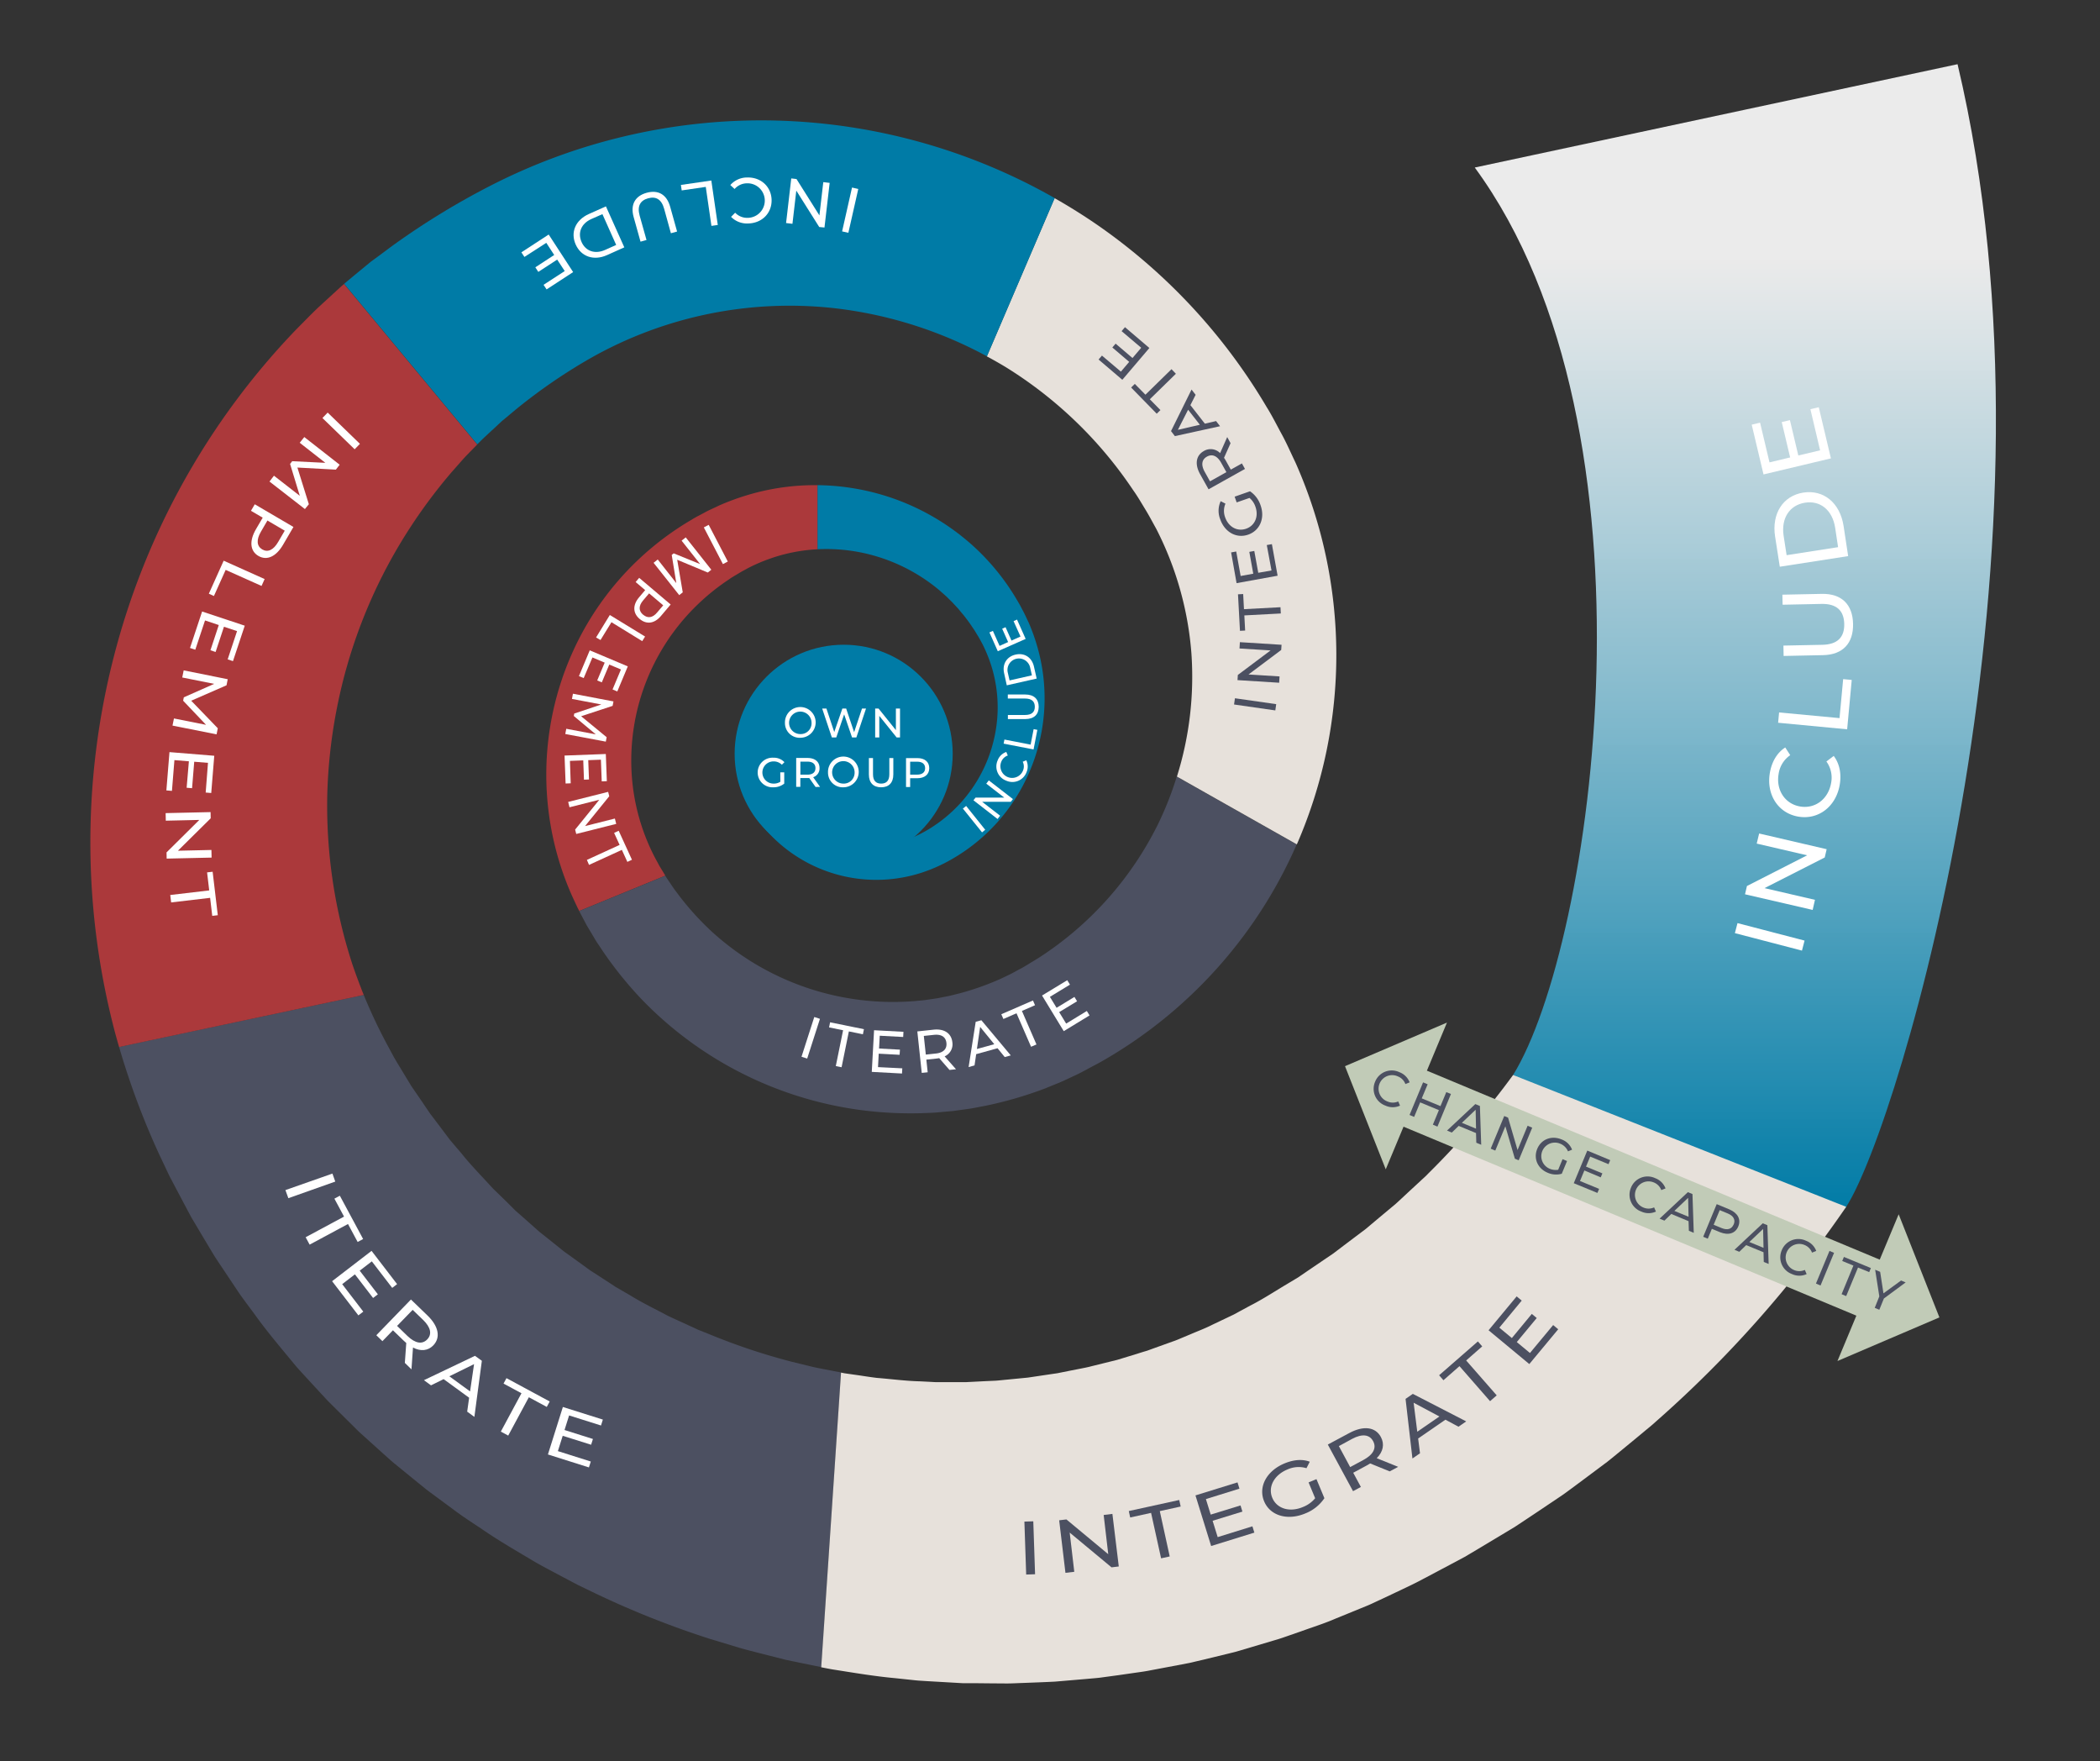 <svg id="Layer_1" data-name="Layer 1" xmlns="http://www.w3.org/2000/svg" xmlns:xlink="http://www.w3.org/1999/xlink" width="916" height="768" viewBox="0 0 916 768"><rect x="0" y="0" width="916" height="768" fill="#333333" stroke="none"/><defs><style>.cls-1{fill:#4c5061;}.cls-2{fill:#ab393b;}.cls-3{fill:#007ba6;}.cls-4{fill:#e7e1db;}.cls-5{fill:url(#linear-gradient);}.cls-6{fill:#fff;}.cls-7{fill:#c1cbb7;}</style><linearGradient id="linear-gradient" x1="756.94" y1="528.89" x2="756.94" y2="28" gradientUnits="userSpaceOnUse"><stop offset="0" stop-color="#fff"/><stop offset="0" stop-color="#007ba6"/><stop offset="0.83" stop-color="#fff" stop-opacity="0.9"/></linearGradient></defs><path class="cls-1" d="M363.74,597.94c-3.1-.64-6.24-1.16-9.33-1.86l-9.25-2.27A273.68,273.68,0,0,1,309,581.69l-4.45-1.77-4.34-2c-2.89-1.36-5.83-2.63-8.7-4-5.63-3-11.42-5.78-16.86-9.15l-4.16-2.41-2.08-1.21-2-1.32-8.07-5.24c-1.37-.84-2.62-1.84-3.93-2.77l-3.9-2.82-3.92-2.81c-1.29-.95-2.51-2-3.77-3l-7.54-6L228,530.73c-1.2-1.07-2.45-2.09-3.61-3.21L221,524.13l-3.47-3.38-1.74-1.68-.86-.85-.82-.89c-4.34-4.77-8.9-9.37-12.92-14.45L198,499.16l-1.57-1.86c-.51-.62-1-1.29-1.47-1.93l-5.86-7.77-1.48-1.94-1.36-2-2.74-4.05-2.75-4-1.37-2-1.27-2.09-5.08-8.38L171.8,461l-1.1-2.06-2.22-4.11a230.55,230.55,0,0,1-9.82-20.94L51.94,456.55a337,337,0,0,0,17.44,46.74l3,6.34,1.49,3.16,1.58,3,6.35,12,1.6,3,1.73,2.91,3.47,5.84,3.49,5.82,1.76,2.91,1.88,2.83,7.56,11.32c.64.94,1.26,1.89,1.92,2.81l2,2.74,4.06,5.47c5.29,7.4,11.22,14.31,17,21.35l1.09,1.31,1.14,1.27,2.3,2.53,4.61,5,4.62,5c1.55,1.68,3.21,3.24,4.81,4.86l9.73,9.64,10.18,9.18c1.72,1.51,3.38,3.07,5.14,4.54l5.31,4.33,5.32,4.33c1.79,1.43,3.53,2.92,5.39,4.25L199,659.22l2.77,2,2.85,1.91,5.72,3.81c7.55,5.2,15.51,9.74,23.39,14.45,4,2.26,8.07,4.36,12.11,6.53l6.09,3.22,6.22,3a397.91,397.91,0,0,0,51.19,20.48l13.22,4c4.43,1.27,8.91,2.34,13.38,3.5l6.71,1.71,6.77,1.41,8.82,1.8,8.64-128.51Z"/><path class="cls-2" d="M288.15,378.48c-.21-.35-.44-.71-.64-1.07l-.57-1.06-1.14-2.11a91.13,91.13,0,0,1-10.28-36.93,94.47,94.47,0,0,1,26.87-71.78,96.15,96.15,0,0,1,15.43-12.75c1.37-1,2.85-1.8,4.28-2.68s2.87-1.61,4.3-2.41a73.61,73.61,0,0,1,8.93-3.87,72.81,72.81,0,0,1,21.32-4.28V211.59a101.84,101.84,0,0,0-30.34,4.23,106.14,106.14,0,0,0-12.77,4.69c-2,1-4.17,1.89-6.07,2.94s-3.92,2-5.8,3.2a127.44,127.44,0,0,0-52.46,59,130,130,0,0,0,.65,105.79l1.45,3.11.74,1.55.61,1.18,37.56-15.41Z"/><path class="cls-1" d="M504.94,359.78a146.69,146.69,0,0,1-51.69,57.82c-1.39.9-2.83,1.72-4.24,2.59s-2.84,1.76-4.23,2.46-2.78,1.55-4.21,2.25l-4.3,2.05a119.32,119.32,0,0,1-18,6.33c-1.55.36-3.08.81-4.64,1.12l-4.7.93-4.75.7c-1.58.26-3.18.32-4.77.51a117.16,117.16,0,0,1-89.65-30.93,123.69,123.69,0,0,1-13.29-14.7l-1.5-2c-.51-.65-1-1.32-1.45-2l-2.8-4.13-.53-.87-37.56,15.41.16.3,3.12,5.89,3.42,5.74c.56,1,1.17,1.89,1.8,2.82l1.85,2.78a165.88,165.88,0,0,0,16.84,20.89A162.5,162.5,0,0,0,374.72,484,167.26,167.26,0,0,0,402,485.46c2.28-.11,4.58-.12,6.86-.34l6.85-.61,6.82-.94c2.27-.33,4.52-.82,6.78-1.23a170.28,170.28,0,0,0,26.5-7.65l6.4-2.61c2.13-.89,4.19-1.92,6.28-2.88s4.07-2,6-3.06,4-2.08,5.91-3.18a201.85,201.85,0,0,0,85.19-94.68l-52.31-29.57A144.17,144.17,0,0,1,504.94,359.78Z"/><path class="cls-3" d="M374.07,240.65a77.11,77.11,0,0,1,35.82,16.88c1.23,1.14,2.56,2.18,3.73,3.4l1.8,1.77,1.72,1.86.86.92.81,1,1.63,1.94,1.53,2c.51.68,1,1.35,1.48,2.07l1.43,2.11c.47.71.89,1.45,1.34,2.18.93,1.46,1.66,2.9,2.45,4.35a63.84,63.84,0,0,1,3.71,9.16,60.67,60.67,0,0,1,2.78,19.62,62.36,62.36,0,0,1-28.92,51,53.82,53.82,0,0,1-9,4.65,49.15,49.15,0,0,1-9.69,2.74,49.82,49.82,0,0,1-20.26-.67A50.84,50.84,0,0,1,335,343.32l-9.85,5.22a62.9,62.9,0,0,0,15.8,20.11,64.14,64.14,0,0,0,61.63,11.74,69.77,69.77,0,0,0,12-5.36A80.2,80.2,0,0,0,449,336.7a81.27,81.27,0,0,0,4.14-52.2,86.76,86.76,0,0,0-4.33-12.73c-.94-2-1.88-4.1-2.93-6-.52-1-1-1.95-1.56-2.89l-1.68-2.83a101.48,101.48,0,0,0-16.57-20.49,102.61,102.61,0,0,0-46.38-25.12,103.84,103.84,0,0,0-23.07-2.86v27.95A77.2,77.2,0,0,1,374.07,240.65Z"/><path class="cls-4" d="M438.53,160a182,182,0,0,1,55.77,53.8c1.92,2.67,3.55,5.53,5.27,8.34s3.16,5.59,4.71,8.36a143,143,0,0,1,15.4,54.39,145.34,145.34,0,0,1-6.32,53.78l52.31,29.57a206.62,206.62,0,0,0-.6-166.53c-2-4.16-3.88-8.49-6-12.36s-4.16-8-6.53-11.78A253.33,253.33,0,0,0,479.24,98.5C473,94.18,466.6,90.16,460,86.41l-29.55,69Q434.55,157.61,438.53,160Z"/><path class="cls-2" d="M153.69,420.5a223.2,223.2,0,0,1-10.93-74.14A226,226,0,0,1,147,308.59a222.71,222.71,0,0,1,27.42-71.34A230.51,230.51,0,0,1,197,205.9c2.16-2.4,4.24-4.88,6.46-7.24l4.7-4.82-58.07-70-1.11.93L138.91,134c-3.3,3.13-6.45,6.42-9.67,9.64A320.77,320.77,0,0,0,49.8,285.77a325.4,325.4,0,0,0,.5,165q.8,2.91,1.64,5.82l106.72-22.69Q156,427.26,153.69,420.5Z"/><path class="cls-3" d="M210.24,191.72c2.34-2.24,4.76-4.4,7.12-6.63.6-.55,1.18-1.12,1.79-1.65l1.88-1.55,3.74-3.13A240.14,240.14,0,0,1,257,156.52a176.27,176.27,0,0,1,109.34-21.83,183.24,183.24,0,0,1,64.16,20.7l29.55-69a258.88,258.88,0,0,0-243.5-6.73,329.81,329.81,0,0,0-46.24,28.14l-5.45,4.06-2.73,2c-.9.68-1.76,1.43-2.64,2.14-3.13,2.58-6.27,5.15-9.37,7.77l58.07,70Z"/><path class="cls-5" d="M660,468.8s134.29,74.49,145.24,57.59C828.82,490,903.63,237.65,853.87,28L643.28,73.06C727.51,187.88,695,412.12,660,468.8Z"/><path class="cls-4" d="M622.94,511.82c-1.09,1.2-2.33,2.22-3.5,3.33l-3.54,3.27c-2.37,2.18-4.7,4.41-7.09,6.57l-7.43,6.2-3.71,3.12-1.85,1.56c-.63.51-1.29,1-1.93,1.46l-7.75,5.84-3.87,2.94-1,.74-1,.68-2,1.35-8.06,5.47-4,2.74L562,559.61c-5.56,3.29-11.18,7-16.6,9.73l-4.09,2.22c-1.38.72-2.7,1.55-4.12,2.17l-8.4,4c-2.77,1.43-5.67,2.52-8.53,3.73l-4.29,1.8c-1.43.59-2.85,1.24-4.32,1.72l-8.77,3.15-2.19.8c-.73.26-1.49.45-2.23.68L494,591l-4.46,1.36-2.23.68-2.26.56L476,595.84c-1.51.42-3,.68-4.57,1l-4.59.9-4.59.92a22.54,22.54,0,0,1-2.3.39l-2.32.34-9.27,1.38-9.35.91c-1.55.14-3.11.33-4.67.44l-4.7.21-4.7.24-2.36.12-1.17.06h-13c-.79,0-1.57-.07-2.36-.11l-4.72-.24c-6.31-.14-12.57-1-18.87-1.5-3.14-.37-6.25-.91-9.39-1.34l-4.7-.67-1.52-.3-8.64,128.51c1.59.32,3.18.63,4.77.91,9.13,1.43,18.26,3,27.49,3.84l6.91.73c1.15.12,2.31.26,3.46.34l3.47.22,13.89.8,1.74.1,1.74,0,3.48,0,7,.07,7,.05c2.33,0,4.65-.15,7-.22,4.65-.18,9.3-.34,13.95-.58L474,732.18l3.48-.31c1.16-.1,2.32-.21,3.47-.39l6.93-.94,6.94-1c2.31-.33,4.62-.62,6.91-1.09l13.77-2.6,3.44-.66,3.41-.8,6.82-1.63,6.81-1.66c1.13-.29,2.28-.54,3.4-.86l3.37-1,13.46-4c2.26-.63,4.45-1.44,6.66-2.2l6.63-2.32c4.41-1.56,8.86-3,13.16-4.88l13-5.31c2.19-.85,4.27-1.92,6.4-2.88l6.35-3c4.23-2,8.55-4,12.45-6.11l12-6.36,6-3.2,5.85-3.47,11.68-7,2.92-1.76,1.46-.88,1.42-.94,5.68-3.77,11.33-7.59c.94-.64,1.9-1.26,2.83-1.92l2.74-2,5.49-4.07,10.95-8.18c3.56-2.84,7.06-5.77,10.59-8.66l5.28-4.37c1.74-1.47,3.55-2.87,5.21-4.43a503.58,503.58,0,0,0,83-93.65L660,468.8A353.13,353.13,0,0,1,622.94,511.82Z"/><path class="cls-6" d="M420,352.62l1.42-1.14,8.32,10.38L428.36,363Z"/><path class="cls-6" d="M431.31,340.33l10.52,8.15-.92,1.18-12.51,0,7.84,6.07-1.11,1.44L424.61,349l.92-1.17,12.51,0-7.84-6.08Z"/><path class="cls-6" d="M438.86,340.43a6.57,6.57,0,0,1-3.69-8.83,6.16,6.16,0,0,1,3.77-3.67l.65,1.55a4.62,4.62,0,0,0-2.83,2.7,5.11,5.11,0,0,0,9.44,3.92,4.62,4.62,0,0,0-.1-3.91l1.56-.63a6.24,6.24,0,0,1,.07,5.28A6.58,6.58,0,0,1,438.86,340.43Z"/><path class="cls-6" d="M437.77,324.3l.35-1.78,11.43,2.21,1.31-6.75,1.62.31-1.65,8.54Z"/><path class="cls-6" d="M447.19,313.59l-7.56,0V311.8l7.49,0c2.94,0,4.27-1.3,4.26-3.59s-1.34-3.59-4.29-3.58l-7.49,0v-1.76l7.56,0c3.86,0,5.9,2,5.91,5.36S451.05,313.58,447.19,313.59Z"/><path class="cls-6" d="M439.15,298.87,438,293.64c-.91-4,1.11-7.3,5-8.17s7.1,1.24,8,5.23l1.19,5.23Zm10.2-7.7a5,5,0,1,0-9.75,2.21l.76,3.35,9.75-2.21Z"/><path class="cls-6" d="M442.11,270.87l1.51-.67,3.76,8.43L435.23,284l-3.65-8.2,1.51-.67,2.91,6.54,3.73-1.67-2.59-5.82,1.47-.66,2.59,5.83,3.93-1.75Z"/><path class="cls-6" d="M317.46,244.88,315.33,246,307,230l2.13-1.11Z"/><path class="cls-6" d="M286.9,244,295,254.3,293,242l.87-.68L305.39,246l-8.08-10.22,1.8-1.43,11.16,14.11-1.54,1.22-13.34-5.57,2.42,14.21-1.54,1.22-11.18-14.1Z"/><path class="cls-6" d="M279,269.92c-3-2.52-3.08-6.07-.26-9.4l2.68-3.17-4.16-3.52,1.55-1.83,13.73,11.62-4.23,5C285.46,272,282,272.44,279,269.92Zm1.55-1.83c2,1.66,4.12,1.38,6.1-1l2.64-3.11-6.16-5.21-2.64,3.11C278.48,264.26,278.56,266.43,280.52,268.09Z"/><path class="cls-6" d="M281.38,277.6l-1.25,2-13.42-8.25-4.77,7.76L260,278l6-9.8Z"/><path class="cls-6" d="M254.6,295.72l-2.07-.87,4.72-11.24,16.59,7-4.58,10.93-2.07-.87,3.66-8.72-5.09-2.13-3.26,7.76-2-.84,3.26-7.77-5.35-2.25Z"/><path class="cls-6" d="M247,317.82l12.88,2.43-9.59-8,.2-1.08,11.8-3.94-12.81-2.43.43-2.27,17.68,3.36-.37,1.94-13.73,4.52,11.13,9.15-.37,1.93-17.68-3.33Z"/><path class="cls-6" d="M248.94,341.6l-2.23.09-.46-12.19,18-.68.45,11.85-2.23.08-.36-9.45-5.52.21.32,8.42-2.19.09-.31-8.42-5.81.22Z"/><path class="cls-6" d="M268.79,359.3l-17.44,4.39-.48-1.91,10.54-13-13,3.27-.58-2.33,17.44-4.39.48,1.91L255.2,360.25l13-3.28Z"/><path class="cls-6" d="M270.27,368.47l-2.4-5.24,2-.93,5.78,12.64-2,.93-2.4-5.24-14.32,6.56L256,375Z"/><path class="cls-6" d="M355.18,443.52l2.47.8-5.56,17.32-2.48-.79Z"/><path class="cls-6" d="M367.75,449.29l-6.12-1.24.45-2.22,14.76,3-.45,2.22-6.12-1.25-3.18,15.62-2.52-.51Z"/><path class="cls-6" d="M393.57,465.9l-.12,2.26-13.19-.71,1-18.17,12.82.69-.12,2.26-10.22-.55-.3,5.58,9.11.49L392.4,460l-9.11-.49-.31,5.86Z"/><path class="cls-6" d="M414.16,466.6l-4.49-5.14c-.36.06-.75.13-1.14.17l-4.47.48.59,5.51-2.59.27-1.93-18.09,7.06-.76c4.7-.5,7.8,1.58,8.22,5.5a5.73,5.73,0,0,1-3.37,6.14L417,466.3Zm-1.34-11.78c-.27-2.58-2.16-3.87-5.47-3.52l-4.39.47.87,8.14,4.39-.47C411.53,459.09,413.1,457.41,412.82,454.82Z"/><path class="cls-6" d="M435.12,457.14l-9.32,2.58-.72,4.91-2.58.72,3.09-19.74,2.48-.68,12.82,15.33-2.63.73Zm-1.43-1.76-6.16-7.55-1.41,9.64Z"/><path class="cls-6" d="M443.39,441.89l-5.72,2.49-.91-2.07,13.81-6,.9,2.07-5.72,2.49,6.35,14.62-2.36,1Z"/><path class="cls-6" d="M474.07,440.89l1.18,1.94L464,449.69l-9.47-15.54,11-6.68,1.18,1.93-8.75,5.33,2.91,4.77,7.79-4.74,1.15,1.89L462,441.39l3.05,5Z"/><path class="cls-1" d="M538.28,307.23l.39-2.72,18,2.57-.39,2.73Z"/><path class="cls-1" d="M540.83,280.05,559,281.19l-.15,2.26-14.26,10.69,13.54.85-.17,2.75-18.17-1.14.14-2.25,14.28-10.7-13.55-.85Z"/><path class="cls-1" d="M542.77,268.38l.35,6.6-2.26.12L540,259.18l2.26-.12.35,6.6,15.92-.85.15,2.73Z"/><path class="cls-1" d="M552.56,237.7l2.23-.4,2.49,13.77-17.9,3.24L537,240.91l2.23-.4,1.93,10.68,5.5-1-1.72-9.52,2.17-.39,1.73,9.51,5.78-1Z"/><path class="cls-1" d="M539.42,219.1l-.88-2.5,6.7-2.35a11.84,11.84,0,0,1,4.61,6.12c2,5.59-.3,11-5.38,12.78s-10.22-1-12.21-6.66a10,10,0,0,1,.19-7.92l2.09,1.07a7.93,7.93,0,0,0-.13,6c1.48,4.21,5.32,6.28,9.15,4.93s5.53-5.36,4.06-9.54a8.51,8.51,0,0,0-2.6-3.88Z"/><path class="cls-1" d="M536.76,193.28l-2.85,6.36c.21.33.44.67.64,1l2.32,4.16,4.84-2.7,1.34,2.4-15.89,8.88-3.67-6.57c-2.44-4.38-1.83-8.19,1.62-10.12a5.77,5.77,0,0,1,7.09.91l3.1-7Zm-10.31,5.86c-2.27,1.27-2.66,3.6-.94,6.68l2.28,4.09,7.15-4-2.28-4.09C530.94,198.75,528.72,197.87,526.45,199.14Z"/><path class="cls-1" d="M519.24,176.68l6.31,8.08,4.89-1.13,1.74,2.24-19.71,4.32L510.79,188l8.95-18.11,1.78,2.28Zm-1,2-4.46,8.77,9.59-2.21Z"/><path class="cls-1" d="M501.54,174.12l4.63,4.72-1.62,1.58L493.39,169l1.61-1.58,4.63,4.71L511,161l1.91,2Z"/><path class="cls-1" d="M489.23,144.41l1.47-1.73,10.65,9.08-11.8,13.86-10.36-8.83,1.47-1.72,8.26,7,3.63-4.26-7.36-6.27,1.43-1.68,7.36,6.27,3.81-4.47Z"/><path class="cls-6" d="M370.05,101.52l-2.73-.61,4.32-19.12,2.73.62Z"/><path class="cls-6" d="M342.88,97.27l2.26-19.46,2.28.26,10,15.87,1.69-14.51,2.78.32-2.26,19.47L357.34,99l-10-15.87L345.66,97.6Z"/><path class="cls-6" d="M336.56,87.18c.13,5.79-4.19,10.12-10.15,10.27a9.68,9.68,0,0,1-7.52-2.88l1.78-1.8A7.26,7.26,0,0,0,326.24,95a7.53,7.53,0,1,0-.36-15.06,7.28,7.28,0,0,0-5.46,2.48l-1.86-1.72A9.74,9.74,0,0,1,326,77.4C331.89,77.26,336.42,81.38,336.56,87.18Z"/><path class="cls-6" d="M313.09,98.11l-2.77.4-2.47-17-10.5,1.53L297,80.65l13.27-1.93Z"/><path class="cls-6" d="M292.34,90.23l3,10.74-2.7.75-2.94-10.64c-1.15-4.18-3.59-5.54-7-4.6S277.86,89.85,279,94L282,104.66l-2.61.73-3-10.74c-1.52-5.48.68-9.2,5.67-10.58S290.83,84.75,292.34,90.23Z"/><path class="cls-6" d="M272.32,107.87l-7.54,3.38c-5.74,2.58-11.28.71-13.66-4.6S251,96,256.76,93.37L264.3,90ZM257.91,95.53c-4.42,2-6,6-4.24,10s5.85,5.44,10.27,3.46l4.83-2.17-6-13.43Z"/><path class="cls-6" d="M228.75,112.05l-1.33-2,11.91-7.77L250,118.66l-11.58,7.55-1.33-2,9.24-6-3.29-5-8.23,5.36-1.3-2,8.23-5.37-3.45-5.3Z"/><path class="cls-6" d="M157,193.56l-2.3,2.37L140.64,182.3l2.29-2.37Z"/><path class="cls-6" d="M119.5,207.45l11.27,8.78-4.24-13.91.93-1.19,14.45.71-11.18-8.75,2-2.49,15.43,12.07-1.66,2.14-16.78-.91,5,16L133,222,117.55,210Z"/><path class="cls-6" d="M112.71,242.44c-3.67-2.14-4.06-6.58-1-11.76l2.88-4.92-5.12-3,1.66-2.84L128,229.81l-4.54,7.77C120.44,242.76,116.39,244.59,112.71,242.44Zm1.67-2.84c2.42,1.41,4.91.31,7-3.34l2.82-4.83L116.65,227l-2.82,4.84C111.7,235.47,112,238.18,114.38,239.6Z"/><path class="cls-6" d="M115.43,252.53l-1.35,3-15.65-7-5.12,11.39-2.22-1,6.47-14.4Z"/><path class="cls-6" d="M85.19,283.34l-2.31-.76,5.28-15.9,18.6,6.18-5.14,15.46-2.31-.77,4.09-12.33-5.71-1.89-3.65,11-2.25-.75,3.64-11-6-2Z"/><path class="cls-6" d="M75.88,313.32l14,2.78-10-10.52.3-1.48,13.23-5.86-13.92-2.79.63-3.1,19.21,3.86-.53,2.65-15.4,6.72L95,317.6l-.53,2.65-19.23-3.82Z"/><path class="cls-6" d="M75,344.9l-2.43-.2L73.92,328l19.54,1.59-1.32,16.24-2.42-.2,1-12.95-6-.49-.94,11.54-2.37-.19L82.39,332l-6.31-.51Z"/><path class="cls-6" d="M92.3,374l-19.6.44-.06-2.7,14.3-14.17-14.62.33-.07-3.3,19.6-.44.06,2.7L77.61,371l14.61-.33Z"/><path class="cls-6" d="M91.26,388.31l-.93-7.86,2.42-.28L95,399.12l-2.42.29-.93-7.86-17,2-.39-3.24Z"/><path class="cls-6" d="M145,511.8l1.24,3.49-20.46,7.24L124.5,519Z"/><path class="cls-6" d="M150.07,530.56l-4.21-7.83,2.38-1.27,10.15,18.88L156,541.62l-4.21-7.83-16.73,9-1.74-3.23Z"/><path class="cls-6" d="M158.46,572l-2.14,1.64-11.46-14.91,17.21-13.23,11.14,14.51-2.13,1.64-8.89-11.57-5.29,4.06,7.92,10.31-2.09,1.6-7.92-10.3-5.55,4.27Z"/><path class="cls-6" d="M176.59,594.36l.62-8.68c-.39-.33-.81-.7-1.21-1.09l-4.6-4.45-4.59,4.74-2.66-2.58,15.1-15.58,7.25,7c4.84,4.69,5.78,9.58,2.5,13-2.33,2.4-5.5,2.7-8.86.95l-.66,9.51Zm9.75-10.23c2.16-2.22,1.61-5.22-1.79-8.52L180,571.23l-6.8,7,4.52,4.38C181.16,585.92,184.19,586.36,186.34,584.13Z"/><path class="cls-6" d="M204.63,609.55l-11.13-8.11-5.5,2.71-3.08-2.25,22.26-10.62,3,2.16-3.26,24.47-3.14-2.29Zm.41-2.76,1.74-11.89L196,600.2Z"/><path class="cls-6" d="M227.46,607.6l-7.82-4.22,1.28-2.37,18.86,10.18-1.28,2.37-7.82-4.22-9,16.72-3.22-1.74Z"/><path class="cls-6" d="M257.7,637.37l-.82,2.57L239,634.29l6.52-20.7,17.44,5.49-.81,2.58-13.91-4.39-2,6.36,12.39,3.91-.79,2.51-12.39-3.9-2.11,6.68Z"/><path class="cls-1" d="M446.83,663.57l3.88-.13.78,23.09-3.88.13Z"/><path class="cls-1" d="M485.22,660.21,488,683.14l-3.16.38-18.25-15.16,2,17.1-3.85.46L462,663l3.16-.37,18.25,15.16-2-17.1Z"/><path class="cls-1" d="M502.09,659.77l-9.11,2-.61-2.8,22-4.82L515,657l-9.11,2,4.33,19.77-3.76.82Z"/><path class="cls-1" d="M546.29,665.63l.85,2.75-18.85,5.84-6.84-22.07,18.34-5.68.84,2.74L526,653.75l2.1,6.77,13-4,.83,2.69-13,4,2.21,7.13Z"/><path class="cls-1" d="M570.79,646.48l3.44-1.43,3.46,8.31a17.9,17.9,0,0,1-8.38,6.67c-7.71,3.21-15.3,1-17.92-5.34s1.14-13.27,8.92-16.5c4-1.66,7.83-1.94,11-.73l-1.44,2.82a11.87,11.87,0,0,0-8.31.56c-5.81,2.41-8.58,7.6-6.6,12.36s7.61,6.45,13.38,4a13,13,0,0,0,5.32-3.82Z"/><path class="cls-1" d="M606.18,641.67l-8.53-3.46c-.46.29-1,.59-1.47.87l-5.92,3.19,3.34,6.19-3.42,1.84-11-20.33,9.33-5c6.22-3.36,11.43-2.72,13.81,1.7,1.69,3.13,1,6.43-1.81,9.25l9.36,3.77Zm-7.24-13.19c-1.57-2.9-4.75-3.32-9.13-1L584,630.65l4.93,9.15,5.81-3.13C599.12,634.3,600.5,631.38,598.94,628.48Z"/><path class="cls-1" d="M630.48,619.13l-11.9,8.2.81,6.45-3.3,2.27-3-26,3.17-2.18,23.28,12-3.36,2.32Zm-2.62-1.4-11.25-6,1.59,12.65Z"/><path class="cls-1" d="M636.61,595.78l-7,6.14-1.88-2.17L644.64,585l1.89,2.16-7,6.14,13.32,15.22-2.9,2.53Z"/><path class="cls-1" d="M677.47,577.86l2.21,1.83-12.61,15.18L649.3,580.13l12.25-14.77,2.21,1.83L654,579l5.46,4.53L668.16,573l2.15,1.79-8.7,10.49,5.74,4.76Z"/><circle class="cls-3" cx="368" cy="328.73" r="47.56"/><path class="cls-6" d="M342.39,315.29a6.7,6.7,0,1,1,6.72,6.45A6.41,6.41,0,0,1,342.39,315.29Zm11.6,0a4.9,4.9,0,1,0-4.88,4.84A4.73,4.73,0,0,0,354,315.29Z"/><path class="cls-6" d="M377.75,309l-4.21,12.6h-1.89l-3.44-10.06-3.44,10.06h-1.93L358.63,309h1.85l3.41,10.24L367.43,309h1.66l3.47,10.3L376,309Z"/><path class="cls-6" d="M392.58,309v12.6H391.1l-7.56-9.4v9.4h-1.8V309h1.48l7.56,9.4V309Z"/><path class="cls-6" d="M340.35,336.82h1.73v4.91a7.42,7.42,0,0,1-4.77,1.61,6.46,6.46,0,1,1,0-12.9,6.32,6.32,0,0,1,4.85,1.95l-1.12,1.11a5,5,0,0,0-3.65-1.45,4.84,4.84,0,1,0,0,9.68,5.3,5.3,0,0,0,3-.81Z"/><path class="cls-6" d="M355.74,343.19,353,339.32c-.25,0-.52,0-.79,0h-3.11v3.83h-1.81v-12.6h4.92c3.28,0,5.26,1.65,5.26,4.39a4,4,0,0,1-2.77,4l3,4.23Zm-.05-8.21c0-1.8-1.21-2.83-3.51-2.83h-3.06v5.68h3.06C354.48,337.83,355.69,336.78,355.69,335Z"/><path class="cls-6" d="M361.17,336.89a6.7,6.7,0,1,1,6.72,6.45A6.41,6.41,0,0,1,361.17,336.89Zm11.6,0a4.9,4.9,0,1,0-4.88,4.84A4.73,4.73,0,0,0,372.77,336.89Z"/><path class="cls-6" d="M379,337.75v-7.16h1.8v7.09c0,2.79,1.28,4.05,3.55,4.05s3.57-1.26,3.57-4.05v-7.09h1.74v7.16c0,3.66-2,5.59-5.33,5.59S379,341.41,379,337.75Z"/><path class="cls-6" d="M405.33,335c0,2.74-2,4.39-5.26,4.39H397v3.82h-1.8v-12.6h4.91C403.35,330.59,405.33,332.24,405.33,335Zm-1.8,0c0-1.8-1.2-2.83-3.51-2.83H397v5.66H400C402.33,337.81,403.53,336.78,403.53,335Z"/><polygon class="cls-7" points="809.73 573.76 612.21 491.35 604.45 509.94 586.68 464.96 631.15 445.95 622.4 466.92 819.92 549.33 828.18 529.55 845.95 574.52 801.48 593.54 809.73 573.76"/><path class="cls-1" d="M599.82,471.72a7.79,7.79,0,0,1,10.56-4.15,7.64,7.64,0,0,1,4.49,4.45l-1.85.74a5.7,5.7,0,0,0-3.31-3.35,5.92,5.92,0,1,0-4.53,10.93,5.73,5.73,0,0,0,4.71,0l.79,1.83a7.64,7.64,0,0,1-6.35,0A7.78,7.78,0,0,1,599.82,471.72Z"/><path class="cls-1" d="M632.89,477.09,627,491.32l-2-.85,2.63-6.34-8.17-3.38-2.63,6.34-2-.85,5.9-14.22,2,.84L620.15,479l8.17,3.38,2.54-6.11Z"/><path class="cls-1" d="M643.83,494.13,636.27,491l-3,2.91-2.09-.87,12.34-11.55,2,.83.57,16.91-2.14-.89Zm0-1.92-.17-8.25-6,5.7Z"/><path class="cls-1" d="M668.34,491.78,662.44,506l-1.67-.69-4.14-14.15-4.4,10.61-2-.84,5.9-14.23,1.67.69,4.14,14.15,4.39-10.61Z"/><path class="cls-1" d="M681.58,505.51l1.95.81-2.3,5.55a9.09,9.09,0,0,1-6.14-.43c-4.37-1.81-6.31-6.21-4.56-10.42s6.22-5.94,10.63-4.11a7.7,7.7,0,0,1,4.56,4.46l-1.78.74a6.1,6.1,0,0,0-3.44-3.36,5.92,5.92,0,1,0-4.56,10.93,6.59,6.59,0,0,0,3.72.46Z"/><path class="cls-1" d="M697.52,518.47l-.74,1.77L686.46,516l5.9-14.23,10,4.17-.74,1.76-8-3.31-1.82,4.37,7.14,2.95-.72,1.73-7.13-3-1.91,4.6Z"/><path class="cls-1" d="M711.4,518A7.79,7.79,0,0,1,722,513.81a7.6,7.6,0,0,1,4.49,4.46l-1.85.73a5.73,5.73,0,0,0-3.31-3.35,5.92,5.92,0,1,0-4.53,10.94,5.69,5.69,0,0,0,4.71-.05l.79,1.83a7.6,7.6,0,0,1-6.35,0A7.78,7.78,0,0,1,711.4,518Z"/><path class="cls-1" d="M736.53,532.55,729,529.41l-3,2.91-2.1-.87,12.34-11.55,2,.83.56,16.91-2.13-.89Zm0-1.92-.18-8.25-6,5.7Z"/><path class="cls-1" d="M758.22,534.85c-1.28,3.09-4.29,4-8,2.5l-3.52-1.46-1.78,4.31-2-.84,5.89-14.23,5.55,2.3C758,529,759.5,531.76,758.22,534.85Zm-2-.85c.84-2,0-3.75-2.64-4.83l-3.46-1.43-2.64,6.38,3.45,1.43C753.5,536.63,755.35,536,756.19,534Z"/><path class="cls-1" d="M769.23,546.1,761.67,543l-3,2.91-2.1-.87,12.34-11.56,2,.83.56,16.91-2.13-.88Zm0-1.92-.18-8.24-6,5.7Z"/><path class="cls-1" d="M777.18,545.23a7.8,7.8,0,0,1,10.56-4.15,7.6,7.6,0,0,1,4.49,4.46l-1.85.73a5.73,5.73,0,0,0-3.31-3.35,5.92,5.92,0,1,0-4.53,10.94,5.73,5.73,0,0,0,4.71-.05l.79,1.83a7.64,7.64,0,0,1-6.35,0A7.78,7.78,0,0,1,777.18,545.23Z"/><path class="cls-1" d="M798,545.53l2,.84-5.9,14.23-2-.84Z"/><path class="cls-1" d="M808.44,551.92l-4.88-2,.74-1.77L816.06,553l-.73,1.77-4.88-2-5.16,12.46-2-.84Z"/><path class="cls-1" d="M821.74,566.27l-2,4.92-2-.84,2-5-1.81-11.61,2.18.91,1.44,9.38,7.68-5.6,2,.83Z"/><path class="cls-6" d="M756.74,406.94l1.14-4.37,29.25,7.62L786,414.56Z"/><path class="cls-6" d="M767.32,363.49l29.45,6.85-.84,3.61-26.26,13.36,22,5.11-1,4.4L761.16,390l.84-3.61L788.26,373l-22-5.11Z"/><path class="cls-6" d="M784.35,356.12c-8.8-1.53-14-9.68-12.34-19.15.84-4.81,3.14-8.71,6.7-11l2.17,3.36a12,12,0,0,0-5.06,8.15c-1.22,7,2.72,13.07,9.31,14.22s12.35-3.2,13.58-10.23a12,12,0,0,0-2.05-9.38l3.19-2.43c2.56,3.38,3.45,7.84,2.6,12.69C800.81,351.75,793.16,357.66,784.35,356.12Z"/><path class="cls-6" d="M775.6,315.19l.42-4.49,26.36,2.47,1.59-17,3.74.35-2,21.53Z"/><path class="cls-6" d="M795.18,285.71l-17.18.35-.09-4.52,17-.34c6.69-.14,9.65-3.4,9.53-9.09s-3.2-8.87-9.89-8.74l-17,.35-.09-4.38,17.18-.35c8.77-.18,13.49,4.74,13.65,13.09S803.94,285.53,795.18,285.71Z"/><path class="cls-6" d="M776.33,247.15,774.28,234c-1.56-10,3.44-17.8,12.31-19.18s16,4.5,17.56,14.54l2,13.16Zm24.15-17c-1.2-7.71-6.49-12-13.19-10.92S776.84,226,778,233.67l1.31,8.44,22.44-3.49Z"/><path class="cls-6" d="M789.68,178.45l3.65-.86,5.3,22.31-29.4,7-5.15-21.7,3.65-.87,4.11,17.31,9-2.15-3.66-15.42,3.57-.85,3.66,15.42,9.5-2.25Z"/></svg>